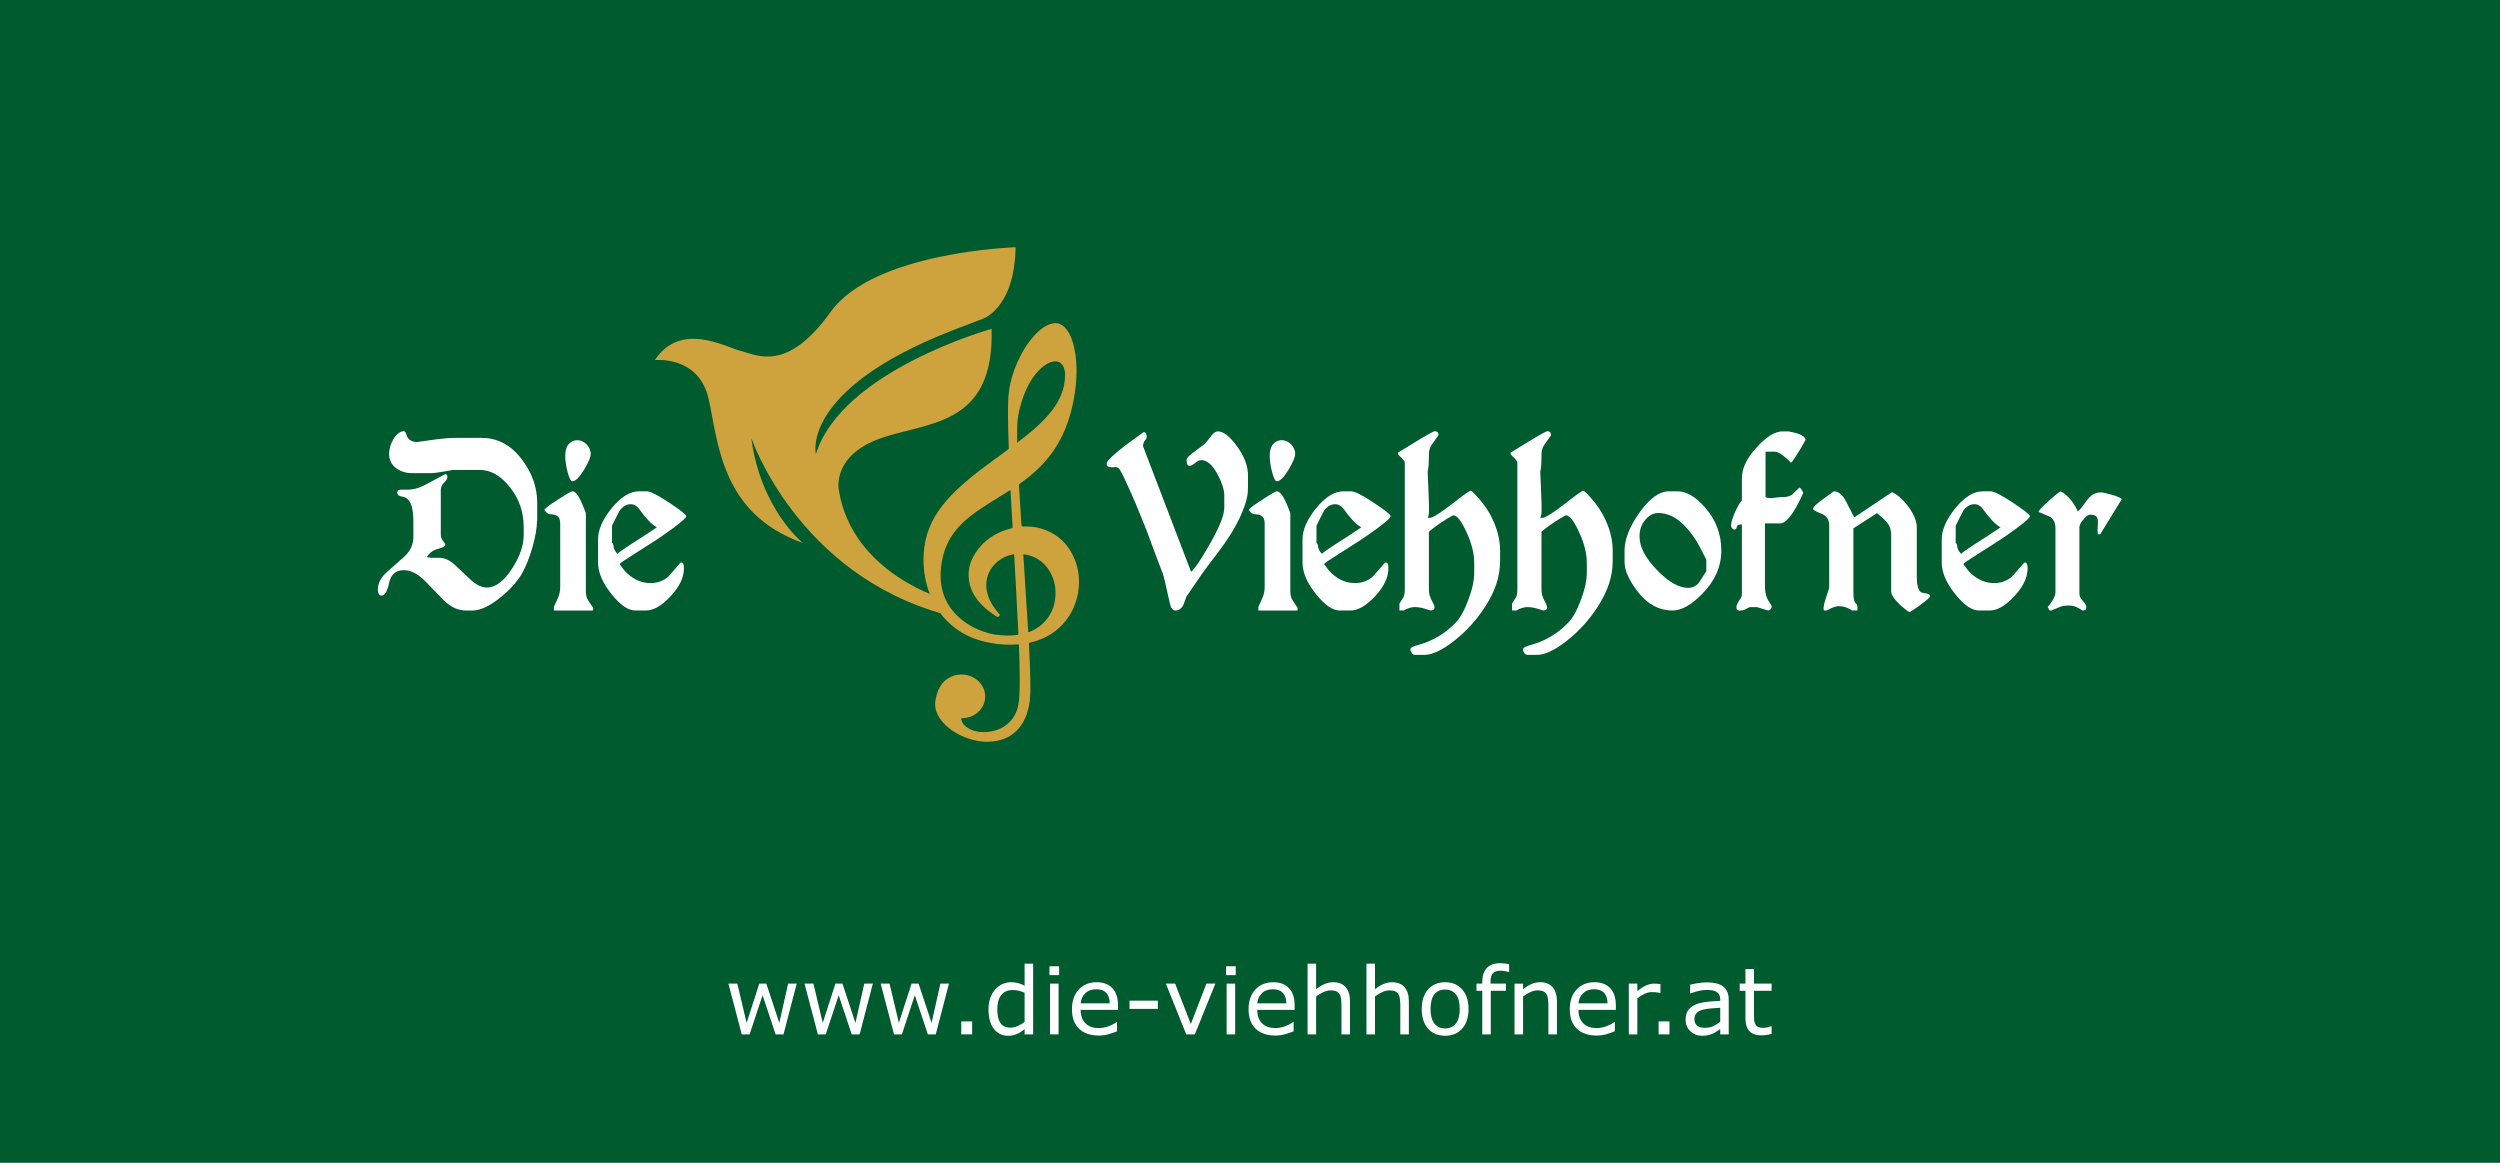 <?xml version="1.0" encoding="UTF-8" standalone="no"?>
<!-- Generator: Adobe Illustrator 24.2.1, SVG Export Plug-In . SVG Version: 6.00 Build 0)  -->

<svg
   xmlns:dc="http://purl.org/dc/elements/1.1/"
   xmlns:cc="http://creativecommons.org/ns#"
   xmlns:rdf="http://www.w3.org/1999/02/22-rdf-syntax-ns#"
   xmlns:svg="http://www.w3.org/2000/svg"
   xmlns="http://www.w3.org/2000/svg"
   xmlns:sodipodi="http://sodipodi.sourceforge.net/DTD/sodipodi-0.dtd"
   xmlns:inkscape="http://www.inkscape.org/namespaces/inkscape"
   version="1.1"
   id="Ebene_1"
   x="0px"
   y="0px"
   viewBox="0 0 430 200"
   xml:space="preserve"
   sodipodi:docname="viehhofner-logo.svg"
   width="430"
   height="200"
   inkscape:version="0.92.4 (5da689c313, 2019-01-14)"><defs
   id="defs949" /><sodipodi:namedview
   pagecolor="#ffffff"
   bordercolor="#666666"
   borderopacity="1"
   objecttolerance="10"
   gridtolerance="10"
   guidetolerance="10"
   inkscape:pageopacity="0"
   inkscape:pageshadow="2"
   inkscape:window-width="1280"
   inkscape:window-height="961"
   id="namedview947"
   showgrid="false"
   inkscape:zoom="0.84381973"
   inkscape:cx="145.28411"
   inkscape:cy="178.25972"
   inkscape:window-x="-8"
   inkscape:window-y="-8"
   inkscape:window-maximized="1"
   inkscape:current-layer="layer1" />
<style
   type="text/css"
   id="style884">
	.st0{fill:#009BA9;}
	.st1{fill:#FFFFFF;}
	.st2{fill:#004E59;}
</style>





<g
   inkscape:groupmode="layer"
   id="layer1"
   inkscape:label="bg"><rect
     style="opacity:1;fill:#005c2e;fill-opacity:1;stroke:none;stroke-width:1.726;stroke-miterlimit:0;stroke-dasharray:none;stroke-opacity:1"
     id="rect883"
     width="430"
     height="200"
     x="0"
     y="0" /><g
     id="g1099"
     transform="translate(-222.194,490.808)"><g
       id="g1018"
       transform="matrix(0.686,0,0,0.686,175.142,-680.569)">
	<g
   id="oAkuDN.tif_1_">
		<g
   id="g1013">
			<path
   id="path1011"
   d="m 338.88,425.38 c -0.16,0.55 -0.25,1.12 -0.41,1.67 -0.9,3.04 -2.56,5.62 -5.13,7.66 -1.89,1.5 -4.06,2.47 -6.45,3.02 -0.26,0.06 -0.33,0.17 -0.32,0.4 0.18,3.03 0.3,6.07 0.35,9.11 0.03,2.09 0.09,4.18 -0.32,6.24 -0.41,2.11 -1.15,4.09 -2.6,5.78 -1.72,2 -3.97,3.03 -6.65,3.28 -1.29,0.12 -2.56,0.05 -3.82,-0.19 -2.63,-0.52 -5,-1.57 -7.06,-3.22 -1.14,-0.92 -2.1,-1.98 -2.75,-3.27 -0.6,-1.2 -0.83,-2.45 -0.56,-3.78 0.22,-1.09 0.51,-2.16 1.05,-3.15 1.28,-2.33 3.89,-3.56 6.57,-3.1 2.81,0.48 4.89,2.87 4.83,5.55 -0.06,2.83 -2.55,5.21 -5.55,5.3 -0.53,0.02 -0.54,0.02 -0.4,0.51 0.29,1 1.01,1.68 1.95,2.16 1.52,0.78 3.15,0.96 4.84,0.76 2.19,-0.26 4.07,-1.12 5.53,-2.73 0.86,-0.94 1.41,-2.03 1.75,-3.23 0.38,-1.38 0.44,-2.79 0.49,-4.19 0.09,-2.33 0.03,-4.67 -0.01,-7 -0.03,-1.51 -0.1,-3.03 -0.14,-4.54 -0.01,-0.2 -0.06,-0.26 -0.28,-0.24 -2.3,0.2 -4.58,0.06 -6.83,-0.35 -4.09,-0.73 -7.69,-2.38 -10.62,-5.22 -2.09,-2.01 -3.58,-4.38 -4.61,-7.02 -1.1,-2.81 -1.59,-5.73 -1.59,-8.72 0,-4.45 1.23,-8.56 3.85,-12.29 1.82,-2.58 4.03,-4.83 6.44,-6.92 2.17,-1.89 4.47,-3.62 6.8,-5.33 1.34,-0.98 2.68,-1.96 4.02,-2.94 0.19,-0.14 0.28,-0.28 0.27,-0.52 -0.11,-2.88 -0.2,-5.77 -0.2,-8.66 0,-1.86 0.01,-3.72 0.26,-5.56 0.34,-2.52 1.08,-4.94 2.13,-7.28 1.09,-2.43 2.46,-4.7 4.29,-6.7 0.73,-0.8 1.52,-1.53 2.46,-2.11 0.85,-0.53 1.76,-0.89 2.79,-0.93 0.26,0.04 0.52,0.07 0.78,0.11 1.09,0.37 1.79,1.13 2.36,2.03 0.74,1.18 1.17,2.47 1.48,3.8 0.77,3.34 0.77,6.71 0.4,10.09 -0.23,2.09 -0.61,4.15 -1.15,6.19 -0.52,1.94 -1.18,3.84 -2.04,5.67 -1.45,3.1 -3.41,5.88 -5.89,8.32 -1.46,1.44 -3.05,2.75 -4.75,3.94 -0.23,0.16 -0.38,0.31 -0.36,0.63 0.21,3.18 0.4,6.37 0.6,9.56 0.04,0.67 0.04,0.67 0.74,0.65 1.98,-0.05 3.88,0.28 5.68,1.04 3.03,1.28 5.16,3.43 6.52,6.25 1.36,2.82 1.78,5.78 1.34,8.85 -0.02,0.14 -0.06,0.28 -0.03,0.43 -0.04,0.07 -0.04,0.13 -0.05,0.19 z m -20.76,10.36 c 2.12,0.26 3.78,0.31 5.45,0.08 0.31,-0.04 0.36,-0.15 0.35,-0.42 -0.21,-4 -0.41,-7.99 -0.62,-11.99 -0.13,-2.52 -0.29,-5.04 -0.42,-7.56 -0.01,-0.2 -0.07,-0.27 -0.29,-0.23 -4.4,0.84 -7.42,4.76 -6.58,9.14 0.41,2.15 1.53,3.96 2.97,5.62 0.4,0.46 0.4,0.44 -0.04,0.86 -0.12,0.11 -0.21,0.1 -0.34,0.03 -1.49,-0.91 -2.87,-1.94 -4.05,-3.2 -1.35,-1.44 -2.35,-3.08 -2.82,-4.97 -0.67,-2.75 -0.16,-5.33 1.36,-7.72 2.09,-3.29 5.18,-5.32 9.08,-6.3 0.25,-0.06 0.32,-0.16 0.3,-0.39 -0.17,-2.96 -0.33,-5.92 -0.5,-8.88 -0.02,-0.34 -0.03,-0.34 -0.33,-0.16 -1.6,0.99 -3.21,1.99 -4.81,2.99 -2.21,1.39 -4.39,2.82 -6.32,4.55 -1.88,1.69 -3.4,3.62 -4.43,5.87 -0.84,1.84 -1.34,3.77 -1.54,5.77 -0.12,1.22 -0.16,2.43 -0.04,3.65 0.27,2.69 1.2,5.16 2.97,7.29 2.86,3.41 6.66,5.25 10.65,5.97 z m 5.49,-48.19 c 0.03,0.02 0.05,0.04 0.08,0.05 0.08,-0.07 0.15,-0.15 0.23,-0.21 0.69,-0.54 1.39,-1.07 2.08,-1.62 2.13,-1.72 4.15,-3.53 5.88,-5.63 2.24,-2.71 3.65,-5.71 3.76,-9.2 0.03,-0.85 -0.07,-1.7 -0.47,-2.48 -0.51,-0.99 -1.43,-1.41 -2.57,-1.18 -0.68,0.14 -1.29,0.42 -1.86,0.8 -1.4,0.92 -2.46,2.14 -3.35,3.49 -1.14,1.72 -1.96,3.58 -2.57,5.53 -0.5,1.6 -0.91,3.22 -1.09,4.88 -0.12,1.12 -0.12,2.24 -0.12,3.37 -0.01,0.74 0,1.47 0,2.2 z m 9.48,39.64 c 0.06,-0.52 0.12,-0.9 0.14,-1.29 0.11,-2.24 -0.38,-4.34 -1.6,-6.27 -1.39,-2.2 -3.42,-3.56 -6.1,-4.01 -0.37,-0.06 -0.38,-0.06 -0.36,0.29 0.07,1.12 0.15,2.24 0.22,3.37 0.33,5.19 0.67,10.39 0.99,15.58 0.01,0.24 0.05,0.32 0.32,0.21 1.23,-0.49 2.34,-1.16 3.29,-2.05 1.77,-1.66 2.76,-3.66 3.1,-5.83 z"
   class="st1"
   inkscape:connector-curvature="0"
   style="fill:#cea33e" />
		</g>
	</g>
	<path
   id="path1016"
   d="m 323.23,338.61 c 0,0 -35.56,1.08 -46.41,16.25 -10.85,15.17 -18.3,10.83 -22.48,9.75 -4.18,-1.08 -15.03,-7.46 -21.57,2.29 0,0 10.98,-1.2 13.46,9.63 2.48,10.83 3.01,28.89 23.66,36.23 0,0 -10.59,-8.43 -12.94,-26.36 0,0 11.5,34.19 48.63,44.3 v -3.77 c 0,0 -23.27,-6.34 -26.67,-27.41 0,0 -1.83,-8.31 9.8,-12.76 11.63,-4.45 29.28,-2.65 28.5,-27.69 0,0 -37.57,10.45 -44.05,31.42 0,0 -4.05,-16.01 33.99,-30.94 l 7.58,-2.89 c 0.01,0.01 8.24,-2.4 8.5,-18.05 z"
   class="st1"
   inkscape:connector-curvature="0"
   style="fill:#cea33e" />
</g><g
       id="g1040"
       transform="matrix(0.686,0,0,0.686,175.142,-680.569)">
	<path
   id="path1020"
   d="m 381.48,399 c 0,0.81 -0.05,1.47 -0.16,1.98 -0.13,0.78 -0.36,1.62 -0.69,2.52 -0.32,0.9 -0.71,1.86 -1.17,2.88 -1.32,2.79 -3.13,5.68 -5.42,8.67 -0.86,1.14 -1.75,2.31 -2.65,3.5 -0.9,1.2 -1.79,2.44 -2.65,3.73 l -2.67,3.91 c -0.13,0.33 -0.26,0.67 -0.38,1.03 -0.12,0.36 -0.25,0.7 -0.38,1.03 -0.49,0.96 -1.16,1.44 -2.02,1.44 -0.65,0 -1.11,-0.58 -1.38,-1.75 -0.46,-1.98 -0.83,-3.63 -1.11,-4.97 -0.28,-1.33 -0.56,-2.33 -0.83,-2.99 l -1.13,-2.92 -2.59,-6.96 c -0.14,-0.39 -0.36,-0.96 -0.67,-1.71 -0.31,-0.75 -0.7,-1.69 -1.15,-2.83 -0.46,-1.14 -0.88,-2.15 -1.25,-3.03 -0.38,-0.88 -0.71,-1.66 -1.01,-2.31 -0.57,-1.26 -1.04,-2.31 -1.44,-3.17 -0.39,-0.85 -0.71,-1.49 -0.95,-1.91 -0.38,-0.72 -0.65,-1.13 -0.83,-1.24 -0.18,-0.1 -0.42,-0.16 -0.75,-0.16 -0.19,0.03 -0.34,0.04 -0.46,0.04 -0.12,0 -0.24,0 -0.34,0 -0.46,0 -0.8,-0.06 -1.01,-0.18 -0.22,-0.12 -0.32,-0.39 -0.32,-0.81 0,-0.57 1.54,-2.05 4.61,-4.45 0.51,-0.39 1.16,-0.86 1.94,-1.42 0.78,-0.55 1.68,-1.21 2.71,-1.95 0.27,0 0.47,0.11 0.59,0.34 0.12,0.23 0.18,0.46 0.18,0.7 0,0.45 -0.13,0.78 -0.4,0.99 -0.27,0.21 -0.44,0.7 -0.53,1.48 l 12.05,31.5 c 0.97,-0.81 2.53,-3.12 4.69,-6.92 2.43,-4.25 3.64,-7.29 3.64,-9.12 v -3.1 c 0,-1.41 -0.55,-3.16 -1.66,-5.26 -1.29,-2.4 -2.66,-3.59 -4.08,-3.59 -0.46,0 -0.86,0.15 -1.21,0.45 -0.84,0.66 -1.42,0.99 -1.74,0.99 -0.51,0 -0.77,-0.48 -0.77,-1.44 0,-0.45 0.53,-1.06 1.58,-1.84 l 3.07,-2.29 1.66,-2.11 c 0.3,-0.36 0.57,-0.61 0.83,-0.76 0.26,-0.15 0.48,-0.22 0.67,-0.22 1.4,0 2.99,1.21 4.77,3.64 1.89,2.55 2.83,5.05 2.83,7.5 V 399 Z"
   class="st2"
   inkscape:connector-curvature="0"
   style="fill:#ffffff" />
	<path
   id="path1022"
   d="m 393.93,429.69 h -9.83 v -0.9 l 1.01,-2.25 c 0.38,-0.84 0.57,-1.74 0.57,-2.7 v -16 c 0,-0.9 -0.24,-1.51 -0.71,-1.82 -0.47,-0.31 -1.1,-0.47 -1.88,-0.47 -0.43,0 -0.9,-0.37 -1.42,-1.12 0.4,-0.51 1.63,-1.41 3.68,-2.7 1.97,-1.29 3.09,-1.93 3.36,-1.93 0.7,0 1.47,0.91 2.3,2.74 0.13,0.3 0.3,0.68 0.49,1.15 0.19,0.46 0.39,1 0.61,1.6 v 19.46 c 0,0.48 0.05,0.93 0.14,1.35 0.09,0.42 0.26,0.81 0.51,1.17 0.27,0.42 0.51,0.77 0.71,1.06 0.2,0.29 0.36,0.52 0.46,0.7 z m -0.6,-39.28 c 0,0.78 -0.54,2.08 -1.62,3.91 -1.19,1.98 -2.18,2.96 -2.99,2.96 -0.38,0 -0.77,-0.75 -1.17,-2.25 -0.4,-1.53 -0.61,-2.92 -0.61,-4.18 0,-1.26 0.29,-2.22 0.87,-2.88 0.58,-0.66 1.3,-0.99 2.16,-0.99 0.43,0 0.86,0.1 1.27,0.29 0.42,0.2 0.77,0.45 1.07,0.76 0.3,0.31 0.54,0.67 0.73,1.08 0.19,0.43 0.29,0.85 0.29,1.3 z"
   class="st2"
   inkscape:connector-curvature="0"
   style="fill:#ffffff" />
	<path
   id="path1024"
   d="m 417.27,406.05 c 0,0.36 -1.02,1.3 -3.07,2.83 -0.81,0.6 -1.71,1.24 -2.69,1.93 -0.98,0.69 -2.07,1.41 -3.26,2.16 l -3.96,2.52 c -1.21,0.78 -2.13,1.37 -2.75,1.78 -0.62,0.4 -0.93,0.68 -0.93,0.83 0.38,0.51 0.72,0.97 1.03,1.37 0.31,0.4 0.61,0.73 0.91,0.97 1.75,1.59 3.68,2.38 5.78,2.38 1.7,0 3.18,-0.54 4.45,-1.62 l 3.11,-3.55 c 0.35,0 0.57,0.13 0.67,0.38 0.1,0.25 0.14,0.62 0.14,1.1 0,2.28 -1.12,4.61 -3.36,7.01 -2.21,2.37 -4.26,3.55 -6.15,3.55 h -2.71 c -1.78,0 -3.78,-1.39 -5.99,-4.18 -2.21,-2.76 -3.32,-5.38 -3.32,-7.86 v -5.8 c 0,-2.34 1.09,-4.88 3.28,-7.64 2.35,-2.94 4.68,-4.4 7,-4.4 h 1.94 c 0.89,0 2.75,0.94 5.58,2.83 2.87,1.88 4.3,3.02 4.3,3.41 z m -7.36,2.79 c -1.24,-0.66 -2.72,-2.2 -4.45,-4.63 -0.57,-0.78 -1.28,-1.17 -2.14,-1.17 -1.03,0 -1.94,0.54 -2.75,1.62 -0.32,0.63 -0.65,1.26 -0.97,1.89 -0.32,0.63 -0.63,1.26 -0.93,1.89 v 4.27 c 0.22,0.12 0.35,0.46 0.41,1.03 0.03,0.51 0.35,1.09 0.97,1.75 0.19,-0.27 1.29,-1.06 3.32,-2.38 1.11,-0.69 2.2,-1.39 3.28,-2.11 1.06,-0.73 2.15,-1.44 3.26,-2.16 z"
   class="st2"
   inkscape:connector-curvature="0"
   style="fill:#ffffff" />
	<path
   id="path1026"
   d="m 444.69,417.55 c 0,3.56 -1.21,7.25 -3.64,11.05 -2.16,3.38 -4.79,6.29 -7.89,8.72 -2.99,2.34 -5.47,3.5 -7.44,3.5 h -2.31 c -0.38,0 -0.67,-0.17 -0.89,-0.5 -0.22,-0.33 -0.32,-0.61 -0.32,-0.85 0,-0.42 0.63,-0.79 1.9,-1.12 3.67,-0.99 6.81,-2.85 9.42,-5.57 1.16,-1.17 2.22,-3.07 3.2,-5.71 1,-2.61 1.5,-4.91 1.5,-6.92 v -2.43 c 0,-2.34 -0.65,-4.9 -1.94,-7.68 -1.29,-2.82 -2.39,-4.22 -3.28,-4.22 -0.08,0 -0.55,0.25 -1.42,0.76 -2,1.23 -3.57,2.35 -4.73,3.37 v 14.51 c 0,0.93 0.23,1.81 0.69,2.65 0.22,0.42 0.39,0.77 0.53,1.06 0.13,0.29 0.2,0.5 0.2,0.65 0,0.36 -0.1,0.59 -0.3,0.7 -0.2,0.11 -0.44,0.16 -0.71,0.16 l -1.29,-0.4 c -0.54,-0.18 -1.04,-0.3 -1.5,-0.36 -0.46,-0.06 -0.88,-0.09 -1.25,-0.09 -0.3,0 -0.71,0.08 -1.25,0.22 -0.54,0.15 -0.99,0.36 -1.33,0.63 h -1.17 v -1.71 c 0.16,-0.27 0.32,-0.54 0.49,-0.81 0.16,-0.27 0.34,-0.54 0.53,-0.81 0.22,-0.57 0.32,-1.2 0.32,-1.89 v -31.77 c 0,-0.39 -0.39,-0.93 -1.17,-1.62 -0.38,-0.33 -0.57,-0.64 -0.57,-0.94 l 4.41,-2.7 c 1.51,-0.93 2.66,-1.61 3.46,-2.04 0.79,-0.43 1.25,-0.65 1.35,-0.65 0.65,0 0.97,0.33 0.97,0.99 -0.62,0.87 -1.17,1.66 -1.66,2.36 -0.49,0.7 -0.73,1.46 -0.73,2.27 0,0.87 -0.02,1.7 -0.06,2.49 -0.04,0.79 -0.13,1.48 -0.26,2.04 0.05,0.81 0.09,1.62 0.1,2.43 0.01,0.81 0.05,1.62 0.1,2.43 0.03,0.78 0.05,1.46 0.08,2.04 0.03,0.58 0.04,1.06 0.04,1.42 v 1.62 c 0,0.42 -0.03,0.76 -0.1,1.01 -0.07,0.25 -0.14,0.46 -0.22,0.61 h 0.73 c 0.81,-0.18 2.61,-1.35 5.42,-3.5 2.78,-2.19 4.31,-3.28 4.61,-3.28 0.27,0 0.97,0.66 2.1,1.98 1.46,1.65 2.62,3.42 3.48,5.3 1.21,2.61 1.82,5.2 1.82,7.77 v 2.83 z"
   class="st2"
   inkscape:connector-curvature="0"
   style="fill:#ffffff" />
	<path
   id="path1028"
   d="m 472.92,417.55 c 0,3.56 -1.21,7.25 -3.64,11.05 -2.16,3.38 -4.79,6.29 -7.89,8.72 -2.99,2.34 -5.47,3.5 -7.44,3.5 h -2.31 c -0.38,0 -0.67,-0.17 -0.89,-0.5 -0.22,-0.33 -0.32,-0.61 -0.32,-0.85 0,-0.42 0.63,-0.79 1.9,-1.12 3.67,-0.99 6.81,-2.85 9.42,-5.57 1.16,-1.17 2.22,-3.07 3.2,-5.71 1,-2.61 1.5,-4.91 1.5,-6.92 v -2.43 c 0,-2.34 -0.65,-4.9 -1.94,-7.68 -1.29,-2.82 -2.39,-4.22 -3.28,-4.22 -0.08,0 -0.55,0.25 -1.42,0.76 -2,1.23 -3.57,2.35 -4.73,3.37 v 14.51 c 0,0.93 0.23,1.81 0.69,2.65 0.22,0.42 0.39,0.77 0.53,1.06 0.13,0.29 0.2,0.5 0.2,0.65 0,0.36 -0.1,0.59 -0.3,0.7 -0.2,0.11 -0.44,0.16 -0.71,0.16 l -1.29,-0.4 c -0.54,-0.18 -1.04,-0.3 -1.5,-0.36 -0.46,-0.06 -0.88,-0.09 -1.25,-0.09 -0.3,0 -0.71,0.08 -1.25,0.22 -0.54,0.15 -0.99,0.36 -1.33,0.63 h -1.17 v -1.71 c 0.16,-0.27 0.32,-0.54 0.49,-0.81 0.16,-0.27 0.34,-0.54 0.53,-0.81 0.22,-0.57 0.32,-1.2 0.32,-1.89 v -31.77 c 0,-0.39 -0.39,-0.93 -1.17,-1.62 -0.38,-0.33 -0.57,-0.64 -0.57,-0.94 l 4.41,-2.7 c 1.51,-0.93 2.66,-1.61 3.46,-2.04 0.79,-0.43 1.25,-0.65 1.35,-0.65 0.65,0 0.97,0.33 0.97,0.99 -0.62,0.87 -1.17,1.66 -1.66,2.36 -0.49,0.7 -0.73,1.46 -0.73,2.27 0,0.87 -0.02,1.7 -0.06,2.49 -0.04,0.79 -0.13,1.48 -0.26,2.04 0.05,0.81 0.09,1.62 0.1,2.43 0.01,0.81 0.05,1.62 0.1,2.43 0.03,0.78 0.05,1.46 0.08,2.04 0.03,0.58 0.04,1.06 0.04,1.42 v 1.62 c 0,0.42 -0.03,0.76 -0.1,1.01 -0.07,0.25 -0.14,0.46 -0.22,0.61 h 0.73 c 0.81,-0.18 2.61,-1.35 5.42,-3.5 2.78,-2.19 4.31,-3.28 4.61,-3.28 0.27,0 0.97,0.66 2.1,1.98 1.46,1.65 2.62,3.42 3.48,5.3 1.21,2.61 1.82,5.2 1.82,7.77 v 2.83 z"
   class="st2"
   inkscape:connector-curvature="0"
   style="fill:#ffffff" />
	<path
   id="path1030"
   d="m 500.17,414.68 c 0,3.98 -1.59,7.59 -4.77,10.83 -2.75,2.79 -5.23,4.18 -7.44,4.18 -3.5,0 -6.51,-1.69 -9.02,-5.08 -2.02,-2.73 -3.03,-5.08 -3.03,-7.05 v -2.88 c 0,-2.79 1.21,-5.92 3.64,-9.39 2.56,-3.65 5.06,-5.48 7.48,-5.48 h 2.22 c 2.21,0 4.5,1.36 6.88,4.09 2.7,3.08 4.04,6.67 4.04,10.78 z m -3.76,5.17 v -2.92 l -1.62,-3.15 c -0.62,-1.17 -1.27,-2.22 -1.96,-3.14 -0.69,-0.92 -1.38,-1.74 -2.08,-2.43 -2.02,-1.98 -4.15,-2.97 -6.39,-2.97 -1.21,0 -2.3,0.58 -3.28,1.75 -0.94,1.14 -1.42,2.5 -1.42,4.09 0,2.64 1.46,5.45 4.37,8.45 2.88,3 5.5,4.49 7.85,4.49 0.97,0 1.83,-0.39 2.59,-1.17 z"
   class="st2"
   inkscape:connector-curvature="0"
   style="fill:#ffffff" />
	<path
   id="path1032"
   d="m 521.29,386.91 c -0.62,1.14 -1.11,1.99 -1.46,2.56 -0.54,0.87 -0.99,1.57 -1.33,2.09 -0.35,0.52 -0.63,0.89 -0.85,1.1 -0.3,-0.33 -0.61,-0.64 -0.93,-0.92 -0.32,-0.28 -0.63,-0.55 -0.93,-0.79 -0.94,-0.72 -1.67,-1.08 -2.18,-1.08 h -2.35 v 11.37 c 0.27,0.18 0.66,0.27 1.17,0.27 0.27,0 0.75,-0.04 1.46,-0.13 0.67,-0.09 1.21,-0.13 1.62,-0.13 0.54,0 1.02,-0.05 1.44,-0.16 0.42,-0.11 0.77,-0.29 1.07,-0.56 l 1.74,-1.66 c 0.19,0 0.43,0.29 0.73,0.85 l 0.24,0.45 c -0.38,0.87 -0.73,1.62 -1.05,2.25 -0.32,0.63 -0.61,1.15 -0.85,1.57 -1.51,2.58 -2.8,3.87 -3.88,3.87 h -3.84 v 15.64 c 0,1.56 0.28,2.79 0.85,3.68 0.57,0.9 0.85,1.38 0.85,1.44 0,0.3 -0.08,0.54 -0.24,0.72 -0.05,0.09 -0.23,0.21 -0.53,0.36 -0.13,0 -0.81,-0.19 -2.02,-0.58 l -0.85,-0.27 h -1.74 c -0.22,0 -0.55,0.14 -1.01,0.43 -0.46,0.29 -1.03,0.43 -1.7,0.43 -0.51,0 -0.77,-0.28 -0.77,-0.85 0,-0.42 0.31,-1.09 0.93,-2.02 0.3,-0.42 0.45,-0.81 0.45,-1.17 V 408.1 c -0.84,0 -1.27,0.22 -1.29,0.67 -0.05,0.42 -0.27,0.63 -0.65,0.63 -0.14,0 -0.3,-0.1 -0.49,-0.31 -0.19,-0.21 -0.28,-0.46 -0.28,-0.76 0,-0.66 0.32,-1.74 0.97,-3.24 0.65,-1.5 1.23,-2.49 1.74,-2.97 v -5.57 c 0,-2.52 1.23,-5.09 3.68,-7.73 2.45,-2.7 4.62,-4.04 6.51,-4.04 h 1.54 c 0.46,0.09 0.87,0.18 1.23,0.27 0.36,0.09 0.65,0.17 0.87,0.22 1.41,0.49 2.13,1.04 2.13,1.64 z"
   class="st2"
   inkscape:connector-curvature="0"
   style="fill:#ffffff" />
	<path
   id="path1034"
   d="m 552.51,426.18 c 0,0.21 -0.84,0.93 -2.51,2.16 -0.54,0.42 -1.39,1 -2.55,1.75 -0.3,0 -1.11,-0.6 -2.43,-1.8 -1.51,-1.41 -2.26,-2.55 -2.26,-3.42 V 410.9 c 0,-1.17 -0.22,-2.08 -0.65,-2.74 -0.43,-0.72 -1.4,-1.68 -2.91,-2.88 l -5.91,3.82 v 16.22 c 0,1.44 0.22,2.31 0.65,2.61 0.24,0.18 0.36,0.54 0.36,1.08 v 0.67 h -1.42 c -0.11,-0.12 -0.28,-0.24 -0.53,-0.36 -0.84,-0.48 -1.75,-0.72 -2.75,-0.72 -0.73,0 -1.71,0.36 -2.95,1.08 h -0.77 c -0.03,-0.15 -0.05,-0.28 -0.06,-0.38 -0.01,-0.1 -0.02,-0.22 -0.02,-0.34 0.05,-0.12 0.08,-0.24 0.08,-0.36 0,-0.36 0.22,-1.17 0.65,-2.43 0.46,-1.35 0.69,-2.14 0.69,-2.38 v -15.5 c 0,-1.41 -0.69,-2.38 -2.06,-2.92 -1.35,-0.51 -2.02,-0.91 -2.02,-1.21 0,-0.15 0.22,-0.44 0.65,-0.88 0.43,-0.43 1.09,-0.97 1.98,-1.59 l 2.63,-1.89 c 0.54,0 1.08,0.22 1.62,0.65 0.54,0.43 1.04,1.12 1.5,2.04 l 1.98,3.86 9.46,-6.34 c 1.35,0.6 2.71,1.8 4.08,3.59 1.43,1.95 2.14,3.71 2.14,5.3 v 12.27 c 0,2.7 0.55,4.07 1.66,4.13 1.11,0.09 1.67,0.37 1.67,0.88 z"
   class="st2"
   inkscape:connector-curvature="0"
   style="fill:#ffffff" />
	<path
   id="path1036"
   d="m 577.54,406.05 c 0,0.36 -1.02,1.3 -3.07,2.83 -0.81,0.6 -1.71,1.24 -2.69,1.93 -0.98,0.69 -2.07,1.41 -3.26,2.16 l -3.96,2.52 c -1.21,0.78 -2.13,1.37 -2.75,1.78 -0.62,0.4 -0.93,0.68 -0.93,0.83 0.38,0.51 0.72,0.97 1.03,1.37 0.31,0.4 0.61,0.73 0.91,0.97 1.75,1.59 3.68,2.38 5.78,2.38 1.7,0 3.18,-0.54 4.45,-1.62 l 3.11,-3.55 c 0.35,0 0.57,0.13 0.67,0.38 0.1,0.25 0.14,0.62 0.14,1.1 0,2.28 -1.12,4.61 -3.36,7.01 -2.21,2.37 -4.26,3.55 -6.15,3.55 h -2.71 c -1.78,0 -3.78,-1.39 -5.99,-4.18 -2.21,-2.76 -3.32,-5.38 -3.32,-7.86 v -5.8 c 0,-2.34 1.09,-4.88 3.28,-7.64 2.35,-2.94 4.68,-4.4 7,-4.4 h 1.94 c 0.89,0 2.75,0.94 5.58,2.83 2.87,1.88 4.3,3.02 4.3,3.41 z m -7.36,2.79 c -1.24,-0.66 -2.72,-2.2 -4.45,-4.63 -0.57,-0.78 -1.28,-1.17 -2.14,-1.17 -1.03,0 -1.94,0.54 -2.75,1.62 -0.32,0.63 -0.65,1.26 -0.97,1.89 -0.32,0.63 -0.63,1.26 -0.93,1.89 v 4.27 c 0.22,0.12 0.35,0.46 0.41,1.03 0.03,0.51 0.35,1.09 0.97,1.75 0.19,-0.27 1.29,-1.06 3.32,-2.38 1.11,-0.69 2.2,-1.39 3.28,-2.11 1.06,-0.73 2.15,-1.44 3.26,-2.16 z"
   class="st2"
   inkscape:connector-curvature="0"
   style="fill:#ffffff" />
	<path
   id="path1038"
   d="m 595.17,410.59 h -0.57 c -0.05,-0.3 -0.08,-0.66 -0.08,-1.08 0,-0.24 0.01,-0.58 0.04,-1.01 0.03,-0.43 0.04,-0.74 0.04,-0.92 0,-0.6 -0.11,-1.05 -0.32,-1.35 -0.27,-0.39 -0.81,-0.58 -1.62,-0.58 -0.46,0 -1.03,0.4 -1.7,1.21 -0.67,0.78 -1.01,1.45 -1.01,2.02 v 16.54 c 0,0.66 0.28,1.27 0.85,1.84 0.59,0.63 0.89,1.15 0.89,1.57 0,0.36 -0.09,0.59 -0.26,0.7 -0.18,0.11 -0.41,0.16 -0.71,0.16 -0.4,-0.3 -0.9,-0.58 -1.48,-0.85 -0.58,-0.27 -1.25,-0.4 -2,-0.4 -0.92,0 -1.69,0.13 -2.31,0.4 -0.62,0.27 -1.27,0.55 -1.94,0.85 h -0.49 l -0.49,-0.85 c 0.22,-0.3 0.41,-0.55 0.57,-0.76 0.16,-0.21 0.3,-0.39 0.4,-0.54 0.65,-0.99 0.97,-1.77 0.97,-2.34 v -16.13 c 0,-1.32 -0.44,-2.28 -1.33,-2.88 l -2.91,-1.21 c 0,-0.33 0.86,-1.26 2.59,-2.79 1.73,-1.56 2.72,-2.34 2.99,-2.34 0.43,0.21 0.73,0.39 0.89,0.54 1.38,1.05 2.49,2.52 3.36,4.4 0.32,-0.09 1.04,-0.93 2.14,-2.52 1,-1.47 2.22,-2.2 3.68,-2.2 0.38,0 1.27,0.2 2.67,0.58 1.46,0.42 2.3,0.79 2.55,1.12 z"
   class="st2"
   inkscape:connector-curvature="0"
   style="fill:#ffffff" />
</g><g
       id="g1048"
       transform="matrix(0.686,0,0,0.686,175.142,-680.569)">
	<path
   id="path1042"
   d="m 203.23,407.22 c 0,1.74 -0.38,3.92 -1.13,6.56 -0.78,2.73 -1.67,4.96 -2.67,6.7 -0.51,0.87 -1.17,1.78 -1.98,2.72 -0.81,0.94 -1.79,1.89 -2.95,2.85 -2.89,2.43 -5.37,3.64 -7.44,3.64 h -1.66 c -0.92,0 -1.85,-0.2 -2.79,-0.61 -0.94,-0.41 -1.88,-1.07 -2.79,-2 l -4.73,-4.85 c -0.92,-0.93 -1.82,-1.6 -2.71,-2.02 -0.89,-0.42 -1.74,-0.63 -2.55,-0.63 -2,0 -3.22,1.06 -3.68,3.19 -0.46,2.13 -1.09,3.19 -1.9,3.19 -0.32,0 -0.56,-0.16 -0.71,-0.47 -0.15,-0.31 -0.22,-0.7 -0.22,-1.15 0,-0.69 0.19,-1.41 0.57,-2.16 0.38,-0.75 0.96,-1.47 1.74,-2.16 l 4.25,-3.77 c 0.83,-0.75 1.44,-1.54 1.8,-2.38 0.36,-0.84 0.55,-1.68 0.55,-2.52 v -4.13 c 0,-3.8 -0.92,-5.83 -2.75,-6.07 -0.86,-0.15 -1.29,-0.46 -1.29,-0.94 0,-0.24 0.05,-0.42 0.16,-0.54 0.11,-0.18 0.36,-0.27 0.77,-0.27 h 1.66 c 0.62,0 1.29,-0.09 2.02,-0.27 0.73,-0.18 1.52,-0.5 2.39,-0.94 l 5.05,-2.7 c 0.35,0 0.53,0.27 0.53,0.81 0,0.33 -0.28,0.78 -0.85,1.35 -0.54,0.6 -0.81,1.18 -0.81,1.75 v 11.32 c 0,0.54 0.19,1.05 0.57,1.53 0.38,0.48 0.57,0.79 0.57,0.94 0,0.36 -0.59,0.7 -1.78,1.03 -1.21,0.27 -2.17,0.96 -2.87,2.07 0.11,0.03 0.23,0.06 0.36,0.09 0.13,0.03 0.31,0.05 0.53,0.07 0.22,0.02 0.51,0.02 0.87,0.02 0.36,0 0.83,0 1.4,0 0.62,0 1.27,0.15 1.94,0.45 0.67,0.3 1.38,0.79 2.1,1.48 0.65,0.6 1.28,1.2 1.9,1.8 0.62,0.6 1.24,1.18 1.86,1.75 1.46,1.32 2.82,1.98 4.08,1.98 2.18,0 4.3,-1.59 6.35,-4.76 1.94,-3 2.91,-5.81 2.91,-8.45 v -1.84 c 0,-3.86 -1.15,-7.22 -3.44,-10.07 -2.29,-2.91 -4.8,-4.36 -7.52,-4.36 h -6.83 l -2.22,0.4 c -1.59,0.27 -2.59,0.4 -2.99,0.4 h -5.01 c -1.48,0 -2.78,-0.39 -3.88,-1.17 -1.24,-0.9 -1.86,-2.1 -1.86,-3.59 0,-1.38 0.39,-2.68 1.17,-3.91 0.81,-1.23 1.66,-1.84 2.55,-1.84 0.24,0 0.45,0.27 0.61,0.81 0.35,1.26 1.25,1.89 2.71,1.89 1.81,-0.27 3.54,-0.51 5.22,-0.72 1.67,-0.21 3.03,-0.31 4.08,-0.31 h 6.88 c 4.07,0 7.48,1.87 10.23,5.62 2.45,3.3 3.68,6.85 3.68,10.65 v 4.54 z"
   class="st2"
   inkscape:connector-curvature="0"
   style="fill:#ffffff" />
	<path
   id="path1044"
   d="m 217.3,429.69 h -9.83 v -0.9 l 1.01,-2.25 c 0.38,-0.84 0.57,-1.74 0.57,-2.7 v -16 c 0,-0.9 -0.24,-1.5 -0.71,-1.82 -0.47,-0.32 -1.1,-0.47 -1.88,-0.47 -0.43,0 -0.9,-0.37 -1.42,-1.12 0.4,-0.51 1.63,-1.41 3.68,-2.7 1.97,-1.29 3.09,-1.93 3.36,-1.93 0.7,0 1.47,0.91 2.3,2.74 0.13,0.3 0.3,0.68 0.49,1.15 0.19,0.46 0.39,1 0.61,1.59 v 19.46 c 0,0.48 0.05,0.93 0.14,1.35 0.09,0.42 0.26,0.81 0.51,1.17 0.27,0.42 0.51,0.77 0.71,1.06 0.2,0.29 0.36,0.52 0.46,0.7 z m -0.6,-39.28 c 0,0.78 -0.54,2.08 -1.62,3.91 -1.19,1.98 -2.18,2.97 -2.99,2.97 -0.38,0 -0.77,-0.75 -1.17,-2.25 -0.4,-1.53 -0.61,-2.92 -0.61,-4.18 0,-1.26 0.29,-2.22 0.87,-2.88 0.58,-0.66 1.3,-0.99 2.16,-0.99 0.43,0 0.86,0.1 1.27,0.29 0.42,0.2 0.77,0.45 1.07,0.76 0.3,0.31 0.54,0.67 0.73,1.08 0.19,0.42 0.29,0.84 0.29,1.29 z"
   class="st2"
   inkscape:connector-curvature="0"
   style="fill:#ffffff" />
	<path
   id="path1046"
   d="m 240.64,406.05 c 0,0.36 -1.02,1.3 -3.07,2.83 -0.81,0.6 -1.71,1.24 -2.69,1.93 -0.98,0.69 -2.07,1.41 -3.26,2.16 l -3.96,2.52 c -1.21,0.78 -2.13,1.37 -2.75,1.78 -0.62,0.4 -0.93,0.68 -0.93,0.83 0.38,0.51 0.72,0.97 1.03,1.37 0.31,0.4 0.61,0.73 0.91,0.97 1.75,1.59 3.68,2.38 5.78,2.38 1.7,0 3.18,-0.54 4.45,-1.62 l 3.11,-3.55 c 0.35,0 0.57,0.13 0.67,0.38 0.09,0.25 0.14,0.62 0.14,1.1 0,2.28 -1.12,4.61 -3.36,7.01 -2.21,2.37 -4.26,3.55 -6.15,3.55 h -2.71 c -1.78,0 -3.78,-1.39 -5.99,-4.18 -2.21,-2.75 -3.32,-5.38 -3.32,-7.86 v -5.8 c 0,-2.34 1.09,-4.88 3.28,-7.64 2.35,-2.94 4.68,-4.4 7,-4.4 h 1.94 c 0.89,0 2.75,0.94 5.58,2.83 2.87,1.88 4.3,3.02 4.3,3.41 z m -7.36,2.79 c -1.24,-0.66 -2.72,-2.2 -4.45,-4.63 -0.57,-0.78 -1.28,-1.17 -2.14,-1.17 -1.03,0 -1.94,0.54 -2.75,1.62 -0.32,0.63 -0.65,1.26 -0.97,1.89 -0.32,0.63 -0.63,1.26 -0.93,1.89 v 4.27 c 0.22,0.12 0.35,0.46 0.41,1.03 0.03,0.51 0.35,1.09 0.97,1.75 0.19,-0.27 1.29,-1.06 3.32,-2.38 1.11,-0.69 2.2,-1.39 3.28,-2.11 1.06,-0.73 2.15,-1.44 3.26,-2.16 z"
   class="st2"
   inkscape:connector-curvature="0"
   style="fill:#ffffff" />
</g></g><g
     aria-label="www.die-viehhofner.at"
     style="font-style:normal;font-weight:normal;font-size:40px;line-height:1.25;font-family:sans-serif;letter-spacing:0px;word-spacing:0px;fill:#ffffff;fill-opacity:1;stroke:none"
     id="text1125"><path
       d="m 137.035,169.184 -2.273,8.727 h -1.359 l -2.242,-6.727 -2.227,6.727 h -1.352 l -2.297,-8.727 h 1.531 l 1.602,6.758 2.18,-6.758 h 1.211 l 2.234,6.758 1.516,-6.758 z"
       style="font-size:16px;fill:#ffffff"
       id="path1127" /><path
       d="m 150.129,169.184 -2.273,8.727 h -1.359 l -2.242,-6.727 -2.227,6.727 h -1.352 l -2.297,-8.727 h 1.531 l 1.602,6.758 2.18,-6.758 h 1.211 l 2.234,6.758 1.516,-6.758 z"
       style="font-size:16px;fill:#ffffff"
       id="path1129" /><path
       d="m 163.223,169.184 -2.273,8.727 h -1.359 l -2.242,-6.727 -2.227,6.727 h -1.352 l -2.297,-8.727 h 1.531 l 1.602,6.758 2.18,-6.758 h 1.211 l 2.234,6.758 1.516,-6.758 z"
       style="font-size:16px;fill:#ffffff"
       id="path1131" /><path
       d="m 167.207,177.911 h -1.867 v -2.227 h 1.867 z"
       style="font-size:16px;fill:#ffffff"
       id="path1133" /><path
       d="m 177.699,177.911 h -1.469 v -0.914 q -0.633,0.547 -1.32,0.852 -0.688,0.305 -1.492,0.305 -1.562,0 -2.484,-1.203 -0.914,-1.203 -0.914,-3.336 0,-1.109 0.312,-1.977 0.32,-0.867 0.859,-1.477 0.531,-0.594 1.234,-0.906 0.711,-0.312 1.469,-0.312 0.688,0 1.219,0.148 0.531,0.141 1.117,0.445 v -3.781 h 1.469 z m -1.469,-2.148 v -5.008 q -0.594,-0.266 -1.062,-0.367 -0.469,-0.102 -1.023,-0.102 -1.234,0 -1.922,0.859 -0.688,0.859 -0.688,2.438 0,1.555 0.531,2.367 0.531,0.805 1.703,0.805 0.625,0 1.266,-0.273 0.641,-0.281 1.195,-0.719 z"
       style="font-size:16px;fill:#ffffff"
       id="path1135" /><path
       d="m 182.168,167.723 h -1.656 v -1.523 h 1.656 z m -0.094,10.188 h -1.469 v -8.727 h 1.469 z"
       style="font-size:16px;fill:#ffffff"
       id="path1137" /><path
       d="m 192.301,173.7 h -6.43 q 0,0.805 0.242,1.406 0.242,0.594 0.664,0.977 0.406,0.375 0.961,0.562 0.562,0.188 1.234,0.188 0.891,0 1.789,-0.352 0.906,-0.359 1.289,-0.703 h 0.078 v 1.602 q -0.742,0.312 -1.516,0.523 -0.773,0.211 -1.625,0.211 -2.172,0 -3.391,-1.172 -1.219,-1.18 -1.219,-3.344 0,-2.141 1.164,-3.398 1.172,-1.258 3.078,-1.258 1.766,0 2.719,1.031 0.961,1.031 0.961,2.93 z m -1.43,-1.125 q -0.008,-1.156 -0.586,-1.789 -0.57,-0.633 -1.742,-0.633 -1.18,0 -1.883,0.695 -0.695,0.695 -0.789,1.727 z"
       style="font-size:16px;fill:#ffffff"
       id="path1139" /><path
       d="m 199.152,173.528 h -4.875 v -1.414 h 4.875 z"
       style="font-size:16px;fill:#ffffff"
       id="path1141" /><path
       d="m 209.043,169.184 -3.531,8.727 h -1.477 l -3.508,-8.727 h 1.594 l 2.703,6.945 2.68,-6.945 z"
       style="font-size:16px;fill:#ffffff"
       id="path1143" /><path
       d="m 212.543,167.723 h -1.656 v -1.523 h 1.656 z m -0.094,10.188 h -1.469 v -8.727 h 1.469 z"
       style="font-size:16px;fill:#ffffff"
       id="path1145" /><path
       d="m 222.676,173.7 h -6.43 q 0,0.805 0.242,1.406 0.242,0.594 0.664,0.977 0.406,0.375 0.961,0.562 0.562,0.188 1.234,0.188 0.891,0 1.789,-0.352 0.906,-0.359 1.289,-0.703 h 0.078 v 1.602 q -0.742,0.312 -1.516,0.523 -0.773,0.211 -1.625,0.211 -2.172,0 -3.391,-1.172 -1.219,-1.18 -1.219,-3.344 0,-2.141 1.164,-3.398 1.172,-1.258 3.078,-1.258 1.766,0 2.719,1.031 0.961,1.031 0.961,2.93 z m -1.43,-1.125 q -0.008,-1.156 -0.586,-1.789 -0.57,-0.633 -1.742,-0.633 -1.18,0 -1.883,0.695 -0.695,0.695 -0.789,1.727 z"
       style="font-size:16px;fill:#ffffff"
       id="path1147" /><path
       d="m 232.199,177.911 h -1.469 v -4.969 q 0,-0.602 -0.07,-1.125 -0.07,-0.531 -0.258,-0.828 -0.195,-0.328 -0.562,-0.484 -0.367,-0.164 -0.953,-0.164 -0.602,0 -1.258,0.297 -0.656,0.297 -1.258,0.758 v 6.516 h -1.469 v -12.156 h 1.469 v 4.398 q 0.688,-0.57 1.422,-0.891 0.734,-0.32 1.508,-0.32 1.414,0 2.156,0.852 0.742,0.852 0.742,2.453 z"
       style="font-size:16px;fill:#ffffff"
       id="path1149" /><path
       d="m 242.324,177.911 h -1.469 v -4.969 q 0,-0.602 -0.07,-1.125 -0.07,-0.531 -0.258,-0.828 -0.195,-0.328 -0.562,-0.484 -0.367,-0.164 -0.953,-0.164 -0.602,0 -1.258,0.297 -0.656,0.297 -1.258,0.758 v 6.516 h -1.469 v -12.156 h 1.469 v 4.398 q 0.688,-0.57 1.422,-0.891 0.734,-0.32 1.508,-0.32 1.414,0 2.156,0.852 0.742,0.852 0.742,2.453 z"
       style="font-size:16px;fill:#ffffff"
       id="path1151" /><path
       d="m 252.59,173.552 q 0,2.133 -1.094,3.367 -1.094,1.234 -2.93,1.234 -1.852,0 -2.945,-1.234 -1.086,-1.234 -1.086,-3.367 0,-2.133 1.086,-3.367 1.094,-1.242 2.945,-1.242 1.836,0 2.93,1.242 1.094,1.234 1.094,3.367 z m -1.516,0 q 0,-1.695 -0.664,-2.516 -0.664,-0.828 -1.844,-0.828 -1.195,0 -1.859,0.828 -0.656,0.82 -0.656,2.516 0,1.641 0.664,2.492 0.664,0.844 1.852,0.844 1.172,0 1.836,-0.836 0.672,-0.844 0.672,-2.5 z"
       style="font-size:16px;fill:#ffffff"
       id="path1153" /><path
       d="m 259.566,167.177 h -0.078 q -0.242,-0.07 -0.633,-0.141 -0.391,-0.078 -0.688,-0.078 -0.945,0 -1.375,0.422 -0.422,0.414 -0.422,1.508 v 0.297 h 2.648 v 1.234 h -2.602 v 7.492 h -1.469 v -7.492 h -0.992 v -1.234 h 0.992 v -0.289 q 0,-1.555 0.773,-2.383 0.773,-0.836 2.234,-0.836 0.492,0 0.883,0.047 0.398,0.047 0.727,0.109 z"
       style="font-size:16px;fill:#ffffff"
       id="path1155" /><path
       d="m 267.793,177.911 h -1.469 v -4.969 q 0,-0.602 -0.07,-1.125 -0.07,-0.531 -0.258,-0.828 -0.195,-0.328 -0.562,-0.484 -0.367,-0.164 -0.953,-0.164 -0.602,0 -1.258,0.297 -0.656,0.297 -1.258,0.758 v 6.516 h -1.469 v -8.727 h 1.469 v 0.969 q 0.688,-0.57 1.422,-0.891 0.734,-0.32 1.508,-0.32 1.414,0 2.156,0.852 0.742,0.852 0.742,2.453 z"
       style="font-size:16px;fill:#ffffff"
       id="path1157" /><path
       d="m 277.926,173.7 h -6.43 q 0,0.805 0.242,1.406 0.242,0.594 0.664,0.977 0.406,0.375 0.961,0.562 0.562,0.188 1.234,0.188 0.891,0 1.789,-0.352 0.906,-0.359 1.289,-0.703 h 0.078 v 1.602 q -0.742,0.312 -1.516,0.523 -0.773,0.211 -1.625,0.211 -2.172,0 -3.391,-1.172 -1.219,-1.18 -1.219,-3.344 0,-2.141 1.164,-3.398 1.172,-1.258 3.078,-1.258 1.766,0 2.719,1.031 0.961,1.031 0.961,2.93 z m -1.43,-1.125 q -0.008,-1.156 -0.586,-1.789 -0.57,-0.633 -1.742,-0.633 -1.18,0 -1.883,0.695 -0.695,0.695 -0.789,1.727 z"
       style="font-size:16px;fill:#ffffff"
       id="path1159" /><path
       d="m 285.598,170.786 h -0.078 q -0.328,-0.078 -0.641,-0.109 -0.305,-0.039 -0.727,-0.039 -0.68,0 -1.312,0.305 -0.633,0.297 -1.219,0.773 v 6.195 h -1.469 v -8.727 h 1.469 v 1.289 q 0.875,-0.703 1.539,-0.992 0.672,-0.297 1.367,-0.297 0.383,0 0.555,0.023 0.172,0.016 0.516,0.07 z"
       style="font-size:16px;fill:#ffffff"
       id="path1161" /><path
       d="m 287.145,177.911 h -1.867 v -2.227 h 1.867 z"
       style="font-size:16px;fill:#ffffff"
       id="path1163" /><path
       d="m 297.34,177.911 h -1.461 v -0.93 q -0.195,0.133 -0.531,0.375 -0.328,0.234 -0.641,0.375 -0.367,0.18 -0.844,0.297 -0.477,0.125 -1.117,0.125 -1.18,0 -2,-0.781 -0.82,-0.781 -0.82,-1.992 0,-0.992 0.422,-1.602 0.43,-0.617 1.219,-0.969 0.797,-0.352 1.914,-0.477 1.117,-0.125 2.398,-0.188 v -0.227 q 0,-0.5 -0.18,-0.828 -0.172,-0.328 -0.5,-0.516 -0.312,-0.18 -0.75,-0.242 -0.438,-0.062 -0.914,-0.062 -0.578,0 -1.289,0.156 -0.711,0.148 -1.469,0.438 h -0.078 v -1.492 q 0.43,-0.117 1.242,-0.258 0.812,-0.141 1.602,-0.141 0.922,0 1.602,0.156 0.688,0.148 1.188,0.516 0.492,0.359 0.75,0.93 0.258,0.57 0.258,1.414 z m -1.461,-2.148 v -2.43 q -0.672,0.039 -1.586,0.117 -0.906,0.078 -1.438,0.227 -0.633,0.18 -1.023,0.562 -0.391,0.375 -0.391,1.039 0,0.75 0.453,1.133 0.453,0.375 1.383,0.375 0.773,0 1.414,-0.297 0.641,-0.305 1.188,-0.727 z"
       style="font-size:16px;fill:#ffffff"
       id="path1165" /><path
       d="m 304.715,177.833 q -0.414,0.109 -0.906,0.18 -0.484,0.07 -0.867,0.07 -1.336,0 -2.031,-0.719 -0.695,-0.719 -0.695,-2.305 v -4.641 h -0.992 v -1.234 h 0.992 v -2.508 h 1.469 v 2.508 h 3.031 v 1.234 h -3.031 v 3.977 q 0,0.688 0.031,1.078 0.031,0.383 0.219,0.719 0.172,0.312 0.469,0.461 0.305,0.141 0.922,0.141 0.359,0 0.75,-0.102 0.391,-0.109 0.562,-0.18 h 0.078 z"
       style="font-size:16px;fill:#ffffff"
       id="path1167" /></g></g><g
   inkscape:groupmode="layer"
   id="layer2"
   inkscape:label="logo" /><style
   id="style1191"
   type="text/css">
	.st0{fill:#E40428;}
</style><style
   id="style968"
   type="text/css">
	.st0{fill:#005C2E;}
	.st1{fill:#CEA33E;}
	.st2{fill:#FFFFFF;}
</style></svg>